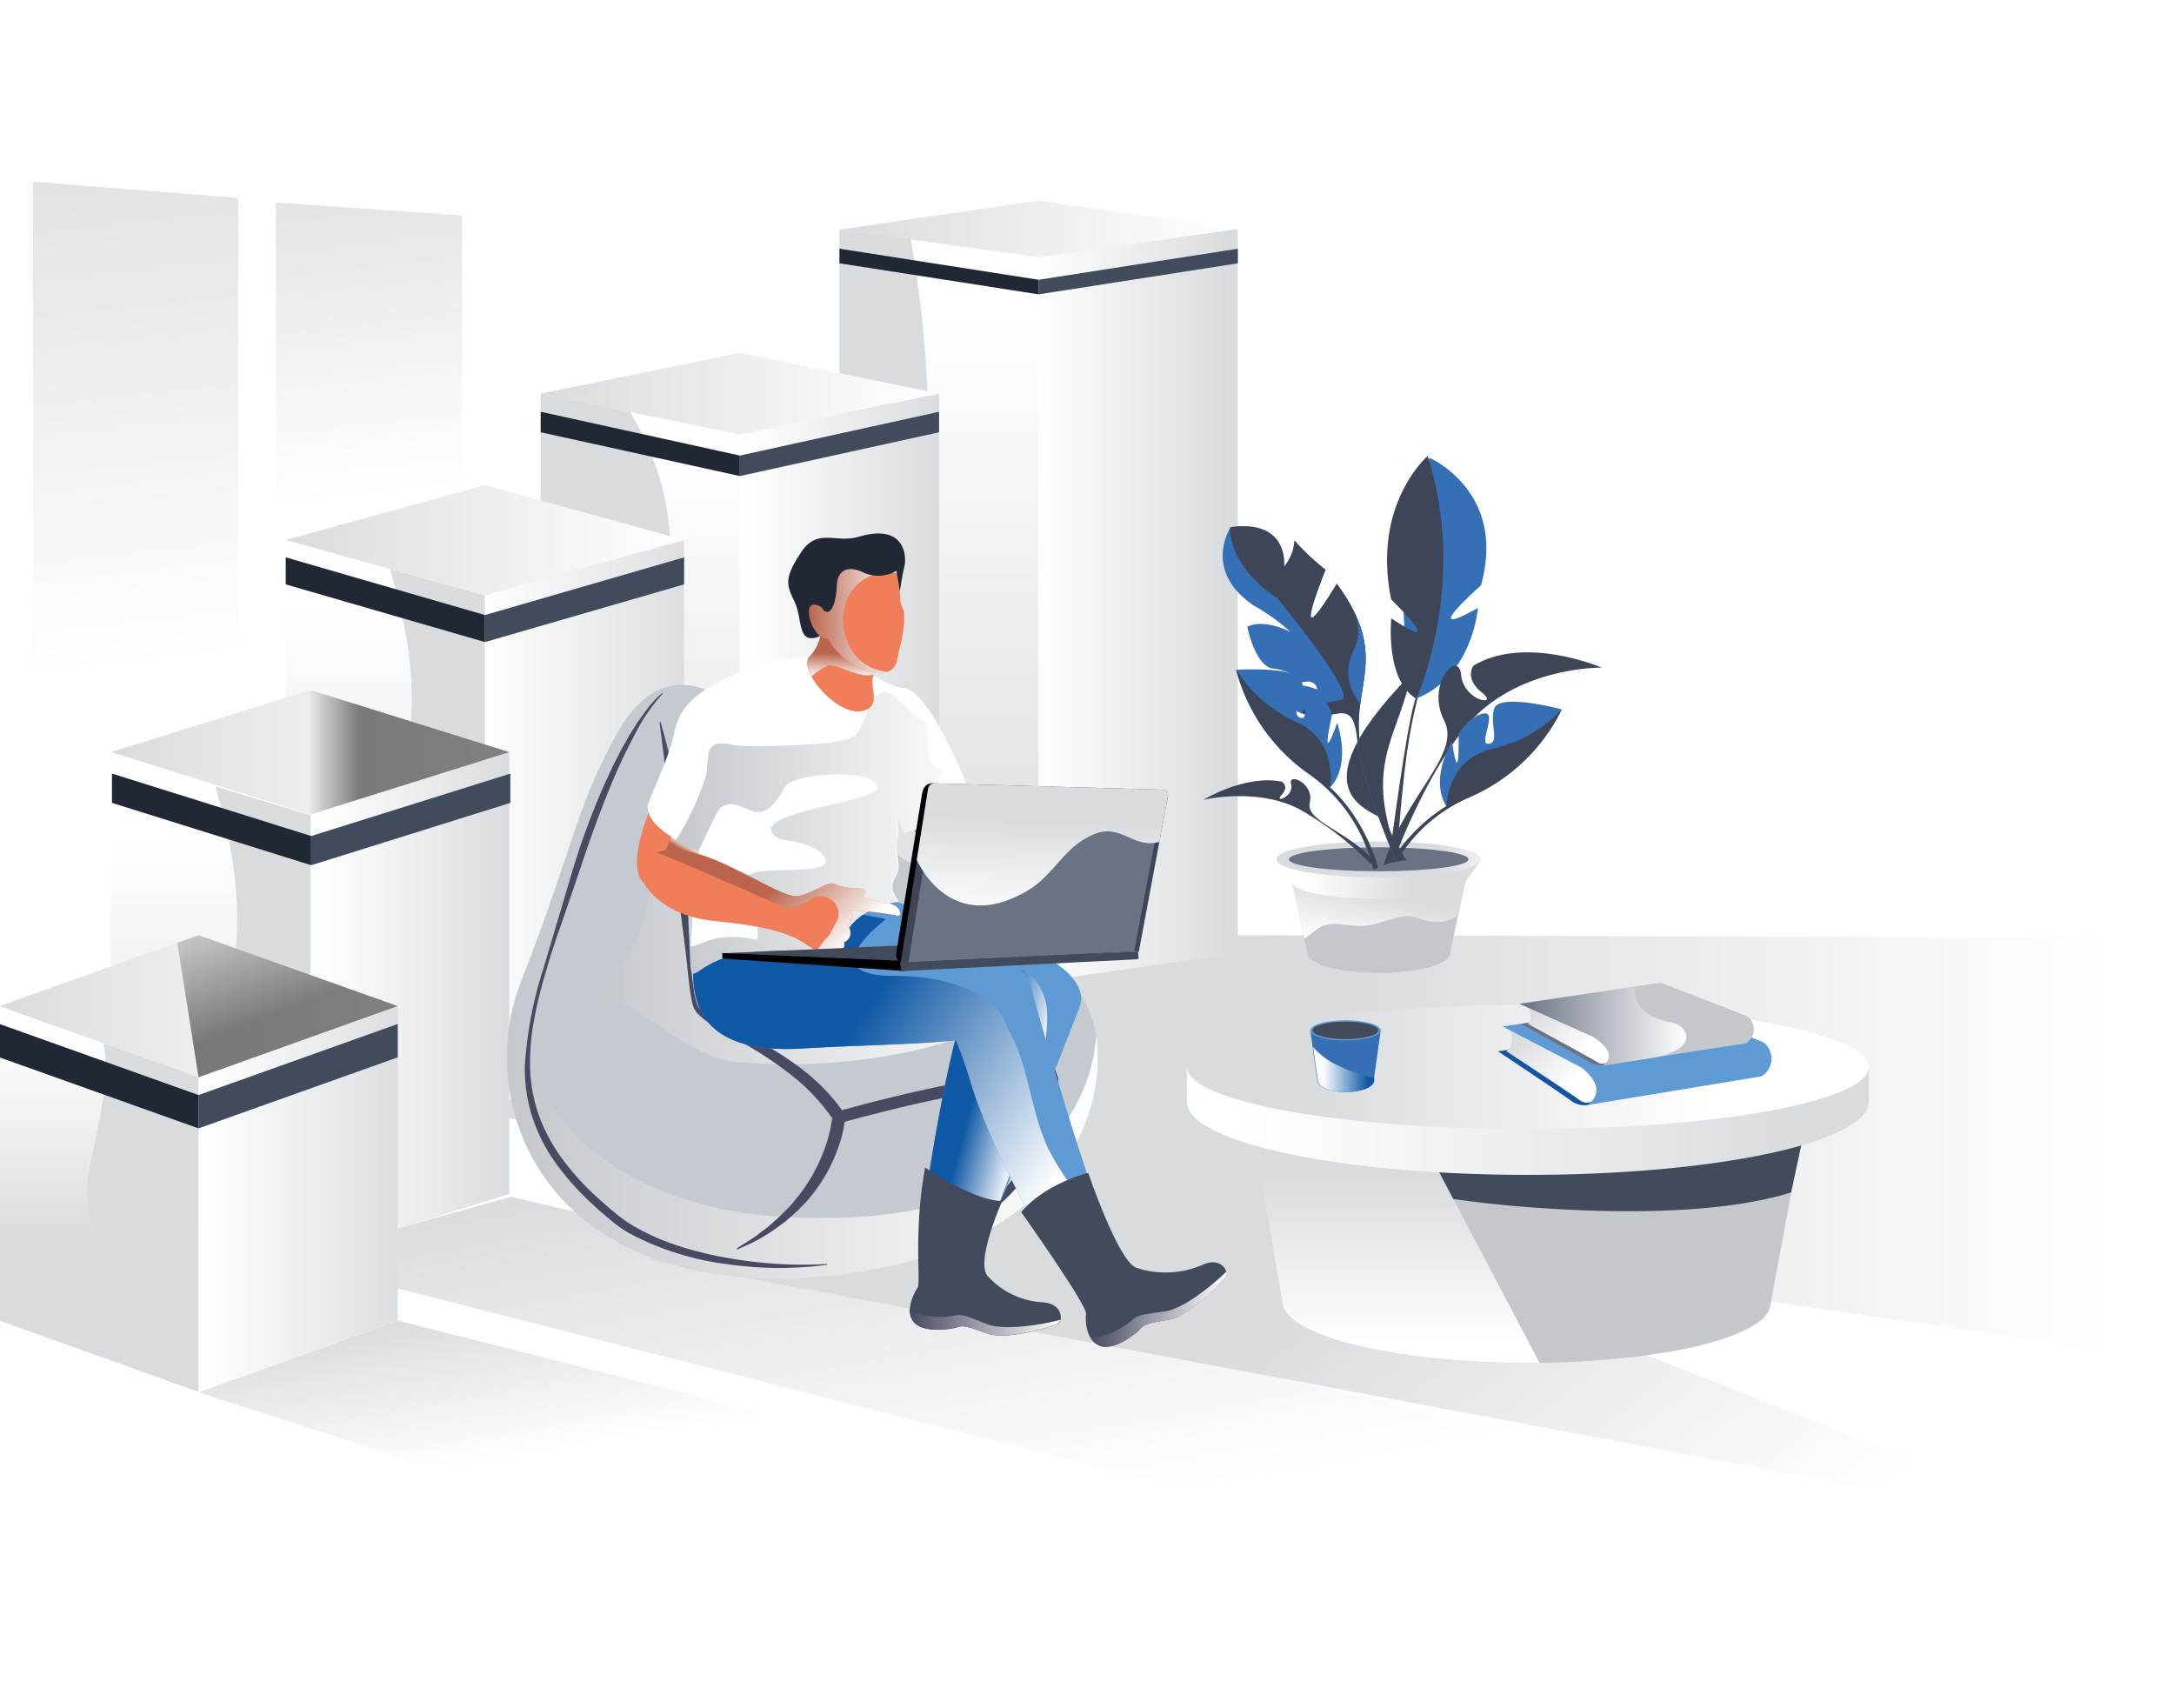 <svg xmlns="http://www.w3.org/2000/svg" xmlns:xlink="http://www.w3.org/1999/xlink" width="280" height="220" viewBox="0 0 280 220">
  <defs>
    <linearGradient id="ŃŚÁŻž_ŪŪŻť_ūŗšŤŚŪÚ_68" data-name="ŃŚÁŻžˇŪŪŻť „ūŗšŤŚŪÚ 68" x1="215.33" y1="188.01" x2="218.88" y2="167.06" gradientTransform="matrix(-1, 0, 0, 1, 279.92, 0)" gradientUnits="userSpaceOnUse">
      <stop offset="0" stop-color="#fff"/>
      <stop offset="0.95" stop-color="#d9dcdf"/>
    </linearGradient>
    <linearGradient id="ŃŚÁŻž_ŪŪŻť_ūŗšŤŚŪÚ_68-2" x1="153.68" y1="196.43" x2="162.9" y2="141.93" xlink:href="#ŃŚÁŻž_ŪŪŻť_ūŗšŤŚŪÚ_68"/>
    <linearGradient id="ŃŚÁŻž_ŪŪŻť_ūŗšŤŚŪÚ_68-3" x1="73.95" y1="219.23" x2="114.29" y2="164.94" xlink:href="#ŃŚÁŻž_ŪŪŻť_ūŗšŤŚŪÚ_68"/>
    <linearGradient id="ŃŚÁŻž_ŪŪŻť_ūŗšŤŚŪÚ_68-4" x1="8.03" y1="147.8" x2="113.55" y2="147.8" xlink:href="#ŃŚÁŻž_ŪŪŻť_ūŗšŤŚŪÚ_68"/>
    <linearGradient id="ŃŚÁŻž_ŪŪŻť_ūŗšŤŚŪÚ_20" data-name="ŃŚÁŻžˇŪŪŻť „ūŗšŤŚŪÚ 20" x1="260.8" y1="85.76" x2="269.43" y2="7.33" gradientTransform="matrix(-1, 0, 0, 1, 279.92, 0)" gradientUnits="userSpaceOnUse">
      <stop offset="0" stop-color="#fff"/>
      <stop offset="1" stop-color="#d9dcdf"/>
    </linearGradient>
    <linearGradient id="ŃŚÁŻž_ŪŪŻť_ūŗšŤŚŪÚ_20-2" x1="231.15" y1="63.86" x2="236.64" y2="13.92" xlink:href="#ŃŚÁŻž_ŪŪŻť_ūŗšŤŚŪÚ_20"/>
    <linearGradient id="ŃŚÁŻž_ŪŪŻť_ūŗšŤŚŪÚ_20-3" x1="158.97" y1="40.61" x2="158.97" y2="120.88" xlink:href="#ŃŚÁŻž_ŪŪŻť_ūŗšŤŚŪÚ_20"/>
    <linearGradient id="ŃŚÁŻž_ŪŪŻť_ūŗšŤŚŪÚ_20-4" x1="147.01" y1="77.94" x2="121.62" y2="77.94" xlink:href="#ŃŚÁŻž_ŪŪŻť_ūŗšŤŚŪÚ_20"/>
    <linearGradient id="ŃŚÁŻž_ŪŪŻť_ūŗšŤŚŪÚ_20-5" x1="120.49" y1="29.48" x2="171.8" y2="29.48" xlink:href="#ŃŚÁŻž_ŪŪŻť_ūŗšŤŚŪÚ_20"/>
    <linearGradient id="ŃŚÁŻž_ŪŪŻť_ūŗšŤŚŪÚ_20-6" x1="197.45" y1="59.25" x2="197.45" y2="125.73" xlink:href="#ŃŚÁŻž_ŪŪŻť_ūŗšŤŚŪÚ_20"/>
    <linearGradient id="ŃŚÁŻž_ŪŪŻť_ūŗšŤŚŪÚ_20-7" x1="184.48" y1="92.01" x2="158.73" y2="92.01" xlink:href="#ŃŚÁŻž_ŪŪŻť_ūŗšŤŚŪÚ_20"/>
    <linearGradient id="ŃŚÁŻž_ŪŪŻť_ūŗšŤŚŪÚ_20-8" x1="158.97" y1="50.7" x2="210.28" y2="50.7" xlink:href="#ŃŚÁŻž_ŪŪŻť_ūŗšŤŚŪÚ_20"/>
    <linearGradient id="ŃŚÁŻž_ŪŪŻť_ūŗšŤŚŪÚ_20-9" x1="230.29" y1="78.68" x2="230.29" y2="130.53" xlink:href="#ŃŚÁŻž_ŪŪŻť_ūŗšŤŚŪÚ_20"/>
    <linearGradient id="ŃŚÁŻž_ŪŪŻť_ūŗšŤŚŪÚ_20-10" x1="218.43" y1="105.9" x2="189.51" y2="105.9" xlink:href="#ŃŚÁŻž_ŪŪŻť_ūŗšŤŚŪÚ_20"/>
    <linearGradient id="ŃŚÁŻž_ŪŪŻť_ūŗšŤŚŪÚ_20-11" x1="191.8" y1="69.56" x2="243.11" y2="69.56" xlink:href="#ŃŚÁŻž_ŪŪŻť_ūŗšŤŚŪÚ_20"/>
    <linearGradient id="ŃŚÁŻž_ŪŪŻť_ūŗšŤŚŪÚ_20-12" x1="252.79" y1="107.96" x2="252.79" y2="153.32" xlink:href="#ŃŚÁŻž_ŪŪŻť_ūŗšŤŚŪÚ_20"/>
    <linearGradient id="ŃŚÁŻž_ŪŪŻť_ūŗšŤŚŪÚ_20-13" x1="239.13" y1="129.33" x2="214.08" y2="129.33" xlink:href="#ŃŚÁŻž_ŪŪŻť_ūŗšŤŚŪÚ_20"/>
    <linearGradient id="ŃŚÁŻž_ŪŪŻť_ūŗšŤŚŪÚ_20-14" x1="214.31" y1="96.88" x2="265.62" y2="96.88" xlink:href="#ŃŚÁŻž_ŪŪŻť_ūŗšŤŚŪÚ_20"/>
    <linearGradient id="ŃŚÁŻž_ŪŪŻť_ūŗšŤŚŪÚ_17" data-name="ŃŚÁŻžˇŪŪŻť „ūŗšŤŚŪÚ 17" x1="240.82" y1="96.88" x2="233.61" y2="96.88" gradientTransform="matrix(-1, 0, 0, 1, 279.92, 0)" gradientUnits="userSpaceOnUse">
      <stop offset="0" stop-color="#fff"/>
      <stop offset="1" stop-color="#010101"/>
    </linearGradient>
    <linearGradient id="ŃŚÁŻž_ŪŪŻť_ūŗšŤŚŪÚ_20-15" x1="267.17" y1="133.52" x2="267.17" y2="159.49" xlink:href="#ŃŚÁŻž_ŪŪŻť_ūŗšŤŚŪÚ_20"/>
    <linearGradient id="ŃŚÁŻž_ŪŪŻť_ūŗšŤŚŪÚ_20-16" x1="253.99" y1="154.4" x2="226.42" y2="154.4" xlink:href="#ŃŚÁŻž_ŪŪŻť_ūŗšŤŚŪÚ_20"/>
    <linearGradient id="ŃŚÁŻž_ŪŪŻť_ūŗšŤŚŪÚ_20-17" x1="228.69" y1="129.59" x2="280" y2="129.59" xlink:href="#ŃŚÁŻž_ŪŪŻť_ūŗšŤŚŪÚ_20"/>
    <linearGradient id="ŃŚÁŻž_ŪŪŻť_ūŗšŤŚŪÚ_17-2" x1="251.15" y1="110.19" x2="243.1" y2="130.21" xlink:href="#ŃŚÁŻž_ŪŪŻť_ūŗšŤŚŪÚ_17"/>
    <linearGradient id="ŃŚÁŻž_ŪŪŻť_ūŗšŤŚŪÚ_20-18" x1="104.54" y1="122.32" x2="102.94" y2="115.12" xlink:href="#ŃŚÁŻž_ŪŪŻť_ūŗšŤŚŪÚ_20"/>
    <linearGradient id="ŃŚÁŻž_ŪŪŻť_ūŗšŤŚŪÚ_20-19" x1="111.95" y1="112.21" x2="98.34" y2="112.21" xlink:href="#ŃŚÁŻž_ŪŪŻť_ūŗšŤŚŪÚ_20"/>
    <linearGradient id="ŃŚÁŻž_ŪŪŻť_ūŗšŤŚŪÚ_20-20" x1="111.95" y1="113.69" x2="98.35" y2="113.69" xlink:href="#ŃŚÁŻž_ŪŪŻť_ūŗšŤŚŪÚ_20"/>
    <linearGradient id="ŃŚÁŻž_ŪŪŻť_ūŗšŤŚŪÚ_20-21" x1="83.99" y1="110.67" x2="94.67" y2="110.67" xlink:href="#ŃŚÁŻž_ŪŪŻť_ūŗšŤŚŪÚ_20"/>
    <linearGradient id="ŃŚÁŻž_ŪŪŻť_ūŗšŤŚŪÚ_7" data-name="ŃŚÁŻžˇŪŪŻť „ūŗšŤŚŪÚ 7" x1="138.51" y1="146.6" x2="214.6" y2="146.6" gradientTransform="matrix(-1, 0, 0, 1, 279.92, 0)" gradientUnits="userSpaceOnUse">
      <stop offset="0" stop-color="#fff"/>
      <stop offset="1" stop-color="#c4c8cd"/>
    </linearGradient>
    <linearGradient id="ŃŚÁŻž_ŪŪŻť_ūŗšŤŚŪÚ_7-2" x1="146.25" y1="118.74" x2="204.1" y2="118.74" xlink:href="#ŃŚÁŻž_ŪŪŻť_ūŗšŤŚŪÚ_7"/>
    <linearGradient id="ŃŚÁŻž_ŪŪŻť_ūŗšŤŚŪÚ_54" data-name="ŃŚÁŻžˇŪŪŻť „ūŗšŤŚŪÚ 54" x1="147.34" y1="143.43" x2="154.7" y2="141.45" gradientTransform="matrix(-1, 0, 0, 1, 279.92, 0)" gradientUnits="userSpaceOnUse">
      <stop offset="0" stop-color="#fff"/>
      <stop offset="1" stop-color="#0e58a5"/>
    </linearGradient>
    <linearGradient id="ŃŚÁŻž_ŪŪŻť_ūŗšŤŚŪÚ_67" data-name="ŃŚÁŻžˇŪŪŻť „ūŗšŤŚŪÚ 67" x1="143.37" y1="170.29" x2="162.77" y2="170.29" gradientTransform="matrix(-1, 0, 0, 1, 279.92, 0)" gradientUnits="userSpaceOnUse">
      <stop offset="0" stop-color="#fff"/>
      <stop offset="1" stop-color="#474a60"/>
    </linearGradient>
    <linearGradient id="ŃŚÁŻž_ŪŪŻť_ūŗšŤŚŪÚ_54-2" x1="141.7" y1="148.96" x2="169.22" y2="131.16" xlink:href="#ŃŚÁŻž_ŪŪŻť_ūŗšŤŚŪÚ_54"/>
    <linearGradient id="ŃŚÁŻž_ŪŪŻť_ūŗšŤŚŪÚ_54-3" x1="141.31" y1="148.48" x2="168.86" y2="130.65" xlink:href="#ŃŚÁŻž_ŪŪŻť_ūŗšŤŚŪÚ_54"/>
    <linearGradient id="ŃŚÁŻž_ŪŪŻť_ūŗšŤŚŪÚ_67-2" x1="121.93" y1="168.61" x2="139.53" y2="168.61" xlink:href="#ŃŚÁŻž_ŪŪŻť_ūŗšŤŚŪÚ_67"/>
    <linearGradient id="ŃŚÁŻž_ŪŪŻť_ūŗšŤŚŪÚ_10" data-name="ŃŚÁŻžˇŪŪŻť „ūŗšŤŚŪÚ 10" x1="193.26" y1="107.57" x2="193.78" y2="108.49" gradientTransform="matrix(-1, 0, 0, 1, 279.92, 0)" gradientUnits="userSpaceOnUse">
      <stop offset="0" stop-color="#fff"/>
      <stop offset="1" stop-color="#ba654c"/>
    </linearGradient>
    <linearGradient id="ŃŚÁŻž_ŪŪŻť_ūŗšŤŚŪÚ_10-2" x1="139.04" y1="123.58" x2="152.87" y2="110.73" xlink:href="#ŃŚÁŻž_ŪŪŻť_ūŗšŤŚŪÚ_10"/>
    <linearGradient id="ŃŚÁŻž_ŪŪŻť_ūŗšŤŚŪÚ_7-3" x1="164.59" y1="104.5" x2="165.05" y2="104.5" xlink:href="#ŃŚÁŻž_ŪŪŻť_ūŗšŤŚŪÚ_7"/>
    <linearGradient id="ŃŚÁŻž_ŪŪŻť_ūŗšŤŚŪÚ_7-4" x1="154.19" y1="107.24" x2="192.88" y2="107.24" xlink:href="#ŃŚÁŻž_ŪŪŻť_ūŗšŤŚŪÚ_7"/>
    <linearGradient id="ŃŚÁŻž_ŪŪŻť_ūŗšŤŚŪÚ_10-3" x1="171" y1="87.31" x2="170.93" y2="84.15" xlink:href="#ŃŚÁŻž_ŪŪŻť_ūŗšŤŚŪÚ_10"/>
    <linearGradient id="ŃŚÁŻž_ŪŪŻť_ūŗšŤŚŪÚ_10-4" x1="164.34" y1="79.92" x2="175.91" y2="79.92" xlink:href="#ŃŚÁŻž_ŪŪŻť_ūŗšŤŚŪÚ_10"/>
    <linearGradient id="ŃŚÁŻž_ŪŪŻť_ūŗšŤŚŪÚ_10-5" x1="171.05" y1="122.22" x2="179.61" y2="113.65" xlink:href="#ŃŚÁŻž_ŪŪŻť_ūŗšŤŚŪÚ_10"/>
    <linearGradient id="ŃŚÁŻž_ŪŪŻť_ūŗšŤŚŪÚ_13" data-name="ŃŚÁŻžˇŪŪŻť „ūŗšŤŚŪÚ 13" x1="140.76" y1="67.67" x2="142.52" y2="81.51" gradientTransform="matrix(-1, 0, 0, 1, 279.92, 0)" gradientUnits="userSpaceOnUse">
      <stop offset="0" stop-color="#fff"/>
      <stop offset="1" stop-color="#6a7283"/>
    </linearGradient>
    <linearGradient id="ŃŚÁŻž_ŪŪŻť_ūŗšŤŚŪÚ_20-22" x1="146.22" y1="118.96" x2="145.62" y2="105.7" xlink:href="#ŃŚÁŻž_ŪŪŻť_ūŗšŤŚŪÚ_20"/>
    <linearGradient id="ŃŚÁŻž_ŪŪŻť_ūŗšŤŚŪÚ_20-23" x1="100.24" y1="173.05" x2="100.24" y2="151.53" xlink:href="#ŃŚÁŻž_ŪŪŻť_ūŗšŤŚŪÚ_20"/>
    <linearGradient id="ŃŚÁŻž_ŪŪŻť_ūŗšŤŚŪÚ_20-24" x1="120.38" y1="144.36" x2="48.43" y2="144.36" xlink:href="#ŃŚÁŻž_ŪŪŻť_ūŗšŤŚŪÚ_20"/>
    <linearGradient id="ŃŚÁŻž_ŪŪŻť_ūŗšŤŚŪÚ_20-25" x1="59.2" y1="137.4" x2="110.73" y2="137.4" xlink:href="#ŃŚÁŻž_ŪŪŻť_ūŗšŤŚŪÚ_20"/>
    <linearGradient id="ŃŚÁŻž_ŪŪŻť_ūŗšŤŚŪÚ_20-26" x1="77.26" y1="139.51" x2="84.23" y2="133.42" xlink:href="#ŃŚÁŻž_ŪŪŻť_ūŗšŤŚŪÚ_20"/>
    <linearGradient id="ŃŚÁŻž_ŪŪŻť_ūŗšŤŚŪÚ_20-27" x1="75.62" y1="135.32" x2="81.85" y2="129.87" xlink:href="#ŃŚÁŻž_ŪŪŻť_ūŗšŤŚŪÚ_20"/>
    <linearGradient id="ŃŚÁŻž_ŪŪŻť_ūŗšŤŚŪÚ_13-2" x1="62.74" y1="132.13" x2="84.22" y2="132.13" xlink:href="#ŃŚÁŻž_ŪŪŻť_ūŗšŤŚŪÚ_13"/>
    <linearGradient id="ŃŚÁŻž_ŪŪŻť_ūŗšŤŚŪÚ_54-4" x1="109.5" y1="137.75" x2="103.76" y2="137.75" xlink:href="#ŃŚÁŻž_ŪŪŻť_ūŗšŤŚŪÚ_54"/>
  </defs>
  <title>Bez nazwy-4</title>
  <g style="isolation: isolate">
    <g id="Warstwa_1" data-name="Warstwa 1">
      <rect width="280" height="220" style="fill: #fff"/>
      <g>
        <polygon points="101.22 182.68 61.99 191.1 25.57 179.31 51.23 170.08 101.22 182.68" style="mix-blend-mode: multiply;fill: url(#ŃŚÁŻž_ŪŪŻť_ūŗšŤŚŪÚ_68)"/>
        <polygon points="208.45 187.62 169.22 196.04 36.75 162.25 65.81 154.12 208.45 187.62" style="mix-blend-mode: multiply;fill: url(#ŃŚÁŻž_ŪŪŻť_ūŗšŤŚŪÚ_68-2)"/>
        <polyline points="269.42 197.09 83.72 162.25 140.18 146.25" style="mix-blend-mode: multiply;fill: url(#ŃŚÁŻž_ŪŪŻť_ūŗšŤŚŪÚ_68-3)"/>
        <polygon points="272.8 120.72 280 175.16 59.13 143.09 159.45 120.44 272.8 120.72" style="mix-blend-mode: multiply;fill: url(#ŃŚÁŻž_ŪŪŻť_ūŗšŤŚŪÚ_68-4)"/>
        <g>
          <polygon points="30.7 107 4.25 116.11 4.25 23.39 30.7 25.5 30.7 107" style="fill: url(#ŃŚÁŻž_ŪŪŻť_ūŗšŤŚŪÚ_20)"/>
          <polygon points="59.51 76.84 35.54 77.34 35.54 26.09 59.51 27.75 59.51 76.84" style="fill: url(#ŃŚÁŻž_ŪŪŻť_ūŗšŤŚŪÚ_20-2)"/>
        </g>
        <g>
          <g>
            <polygon points="133.77 126.42 108.12 122.77 108.12 29.47 133.77 33.12 133.77 126.42" style="fill: url(#ŃŚÁŻž_ŪŪŻť_ūŗšŤŚŪÚ_20-3)"/>
            <polygon points="159.43 122.77 133.77 126.42 133.77 33.12 159.43 29.47 159.43 122.77" style="fill: url(#ŃŚÁŻž_ŪŪŻť_ūŗšŤŚŪÚ_20-4)"/>
            <polygon points="159.43 29.47 133.77 33.12 108.12 29.57 133.77 25.83 159.43 29.47" style="fill: url(#ŃŚÁŻž_ŪŪŻť_ūŗšŤŚŪÚ_20-5)"/>
            <path d="M117,84c-4.12,12.83,3.78,30.71,3.93,40.62l-12.83-1.84V29.57l9.2,1.21C122,57.17,118.29,80,117,84Z" style="fill: #d9dcdf"/>
            <polygon points="133.77 37.91 108.12 33.91 108.12 32.03 133.77 36.03 133.77 37.91" style="fill: #212735"/>
            <polygon points="159.43 33.91 133.77 37.91 133.77 36.03 159.43 32.03 159.43 33.91" style="fill: #424b5c"/>
          </g>
          <g>
            <polygon points="95.29 133.33 69.64 128.07 69.64 50.69 95.29 55.95 95.29 133.33" style="fill: url(#ŃŚÁŻž_ŪŪŻť_ūŗšŤŚŪÚ_20-6)"/>
            <polygon points="120.95 128.07 95.29 133.33 95.29 55.95 120.95 50.69 120.95 128.07" style="fill: url(#ŃŚÁŻž_ŪŪŻť_ūŗšŤŚŪÚ_20-7)"/>
            <polygon points="120.95 50.69 95.29 55.95 69.64 50.69 95.29 45.45 120.95 50.69" style="fill: url(#ŃŚÁŻž_ŪŪŻť_ūŗšŤŚŪÚ_20-8)"/>
            <path d="M82.47,87.15c-4.12,12.83-.15,33.64,0,43.55l-12.83-2.6V50.69l11.5,2.36C91.18,69.73,83.74,83.2,82.47,87.15Z" style="fill: #d9dcdf"/>
            <polygon points="95.29 61.31 69.64 55.67 69.64 53.03 95.29 58.67 95.29 61.31" style="fill: #212735"/>
            <polygon points="120.95 55.67 95.29 61.31 95.29 58.67 120.95 53.03 120.95 55.67" style="fill: #424b5c"/>
          </g>
          <g>
            <polygon points="62.46 142.25 36.8 135.13 36.8 69.55 62.46 76.67 62.46 142.25" style="fill: url(#ŃŚÁŻž_ŪŪŻť_ūŗšŤŚŪÚ_20-9)"/>
            <path d="M50.23,73.28l12.23,3.38v65.59L47.25,138c-10-22.28,2.93-33,4.2-37C55.57,88.21,50.38,74.41,50.23,73.28Z" style="fill: #d9dcdf"/>
            <polygon points="88.11 135.13 62.46 142.25 62.46 76.67 88.11 69.55 88.11 135.13" style="fill: url(#ŃŚÁŻž_ŪŪŻť_ūŗšŤŚŪÚ_20-10)"/>
            <polygon points="88.11 69.55 62.46 76.67 36.8 69.55 62.46 62.46 88.11 69.55" style="fill: url(#ŃŚÁŻž_ŪŪŻť_ūŗšŤŚŪÚ_20-11)"/>
            <polygon points="62.46 82.69 36.8 75.26 36.8 71.78 62.46 79.21 62.46 82.69" style="fill: #212735"/>
            <polygon points="88.11 75.26 62.46 82.69 62.46 79.21 88.11 71.78 88.11 75.26" style="fill: #424b5c"/>
          </g>
          <g>
            <polygon points="39.95 161.79 14.3 153.76 14.3 96.86 39.95 104.9 39.95 161.79" style="fill: url(#ŃŚÁŻž_ŪŪŻť_ūŗšŤŚŪÚ_20-12)"/>
            <polygon points="65.6 153.76 39.95 161.79 39.95 104.9 65.6 96.86 65.6 153.76" style="fill: url(#ŃŚÁŻž_ŪŪŻť_ūŗšŤŚŪÚ_20-13)"/>
            <polygon points="65.6 96.86 39.95 104.9 14.3 96.86 39.95 88.86 65.6 96.86" style="fill: url(#ŃŚÁŻž_ŪŪŻť_ūŗšŤŚŪÚ_20-14)"/>
            <polygon points="39.95 104.9 39.95 88.86 65.6 96.86 39.95 104.9" style="opacity: 0.5;mix-blend-mode: screen;fill: url(#ŃŚÁŻž_ŪŪŻť_ūŗšŤŚŪÚ_17)"/>
            <path d="M27.76,101.28,40,105V161.8l-11.57-3.63c-10-13.35-.71-24.89.56-28.84C33.06,116.5,27.9,102.41,27.76,101.28Z" style="fill: #d9dcdf"/>
            <polygon points="40.08 111.43 14.42 103.4 14.42 99.63 40.08 107.67 40.08 111.43" style="fill: #212735"/>
            <polygon points="65.73 103.4 40.08 111.43 40.08 107.67 65.73 99.63 65.73 103.4" style="fill: #424b5c"/>
          </g>
          <g>
            <polygon points="25.57 179.24 -0.08 170.08 -0.08 129.57 25.57 138.73 25.57 179.24" style="fill: url(#ŃŚÁŻž_ŪŪŻť_ūŗšŤŚŪÚ_20-15)"/>
            <path d="M11.25,152.06c.11-.74.25-1.47.4-2.2.84-4,1.81-8,1.91-12.11a24.17,24.17,0,0,0-.18-3.38l12.19,4.36v40.51L16,175.81c-.75-6.06-2.93-12-4.23-17.9-.09-.38-.17-.76-.24-1.15,0-.08,0-.19,0-.33-.1-.85-.2-1.7-.23-2.55C11.22,153.73,11.32,151.92,11.25,152.06Z" style="fill: #d9dcdf"/>
            <polygon points="51.23 170.08 25.57 179.24 25.57 138.73 51.23 129.57 51.23 170.08" style="fill: url(#ŃŚÁŻž_ŪŪŻť_ūŗšŤŚŪÚ_20-16)"/>
            <polygon points="51.23 129.57 25.57 138.73 -0.08 129.57 25.57 120.44 51.23 129.57" style="fill: url(#ŃŚÁŻž_ŪŪŻť_ūŗšŤŚŪÚ_20-17)"/>
            <polygon points="51.23 129.57 25.57 138.73 22.84 121.42 25.57 120.44 51.23 129.57" style="opacity: 0.5;mix-blend-mode: screen;fill: url(#ŃŚÁŻž_ŪŪŻť_ūŗšŤŚŪÚ_17-2)"/>
            <polygon points="25.57 145.32 -0.08 136.17 -0.08 131.87 25.57 141.03 25.57 145.32" style="fill: #212735"/>
            <polygon points="51.23 136.17 25.57 145.32 25.57 141.03 51.23 131.87 51.23 136.17" style="fill: #424b5c"/>
          </g>
        </g>
        <g>
          <path d="M177.57,120.36c5.07,0,9.17,1.11,9.17,2.47s-4.1,2.46-9.17,2.46-9.16-1.1-9.16-2.46S172.51,120.36,177.57,120.36Z" style="fill: #c4c8cd"/>
          <path d="M186.73,122.88h0c0,.33-4.1.6-9.16.6s-9.15-.27-9.15-.6h0l-2.26-10.57H189Z" style="fill: #c4c8cd"/>
          <path d="M187.8,117.86c-.1.07-1.86,1.7-5.24.36-2.05-.82-4.41.8-6.72,1s-4.26-.78-5.94.27c-.28.18-1.17.83-1.9,1.4l-1.84-8.62H189Z" style="mix-blend-mode: multiply;fill: url(#ŃŚÁŻž_ŪŪŻť_ūŗšŤŚŪÚ_20-18)"/>
          <path d="M188.61,113.76c0-.69-4.94-1.25-11-1.25s-11,.56-11,1.25l-2.14-3.09h26.35Z" style="fill: url(#ŃŚÁŻž_ŪŪŻť_ūŗšŤŚŪÚ_20-19)"/>
          <ellipse cx="177.57" cy="113.69" rx="11.08" ry="2.06" style="fill: url(#ŃŚÁŻž_ŪŪŻť_ūŗšŤŚŪÚ_20-20)"/>
          <path d="M177.57,108.36c7.28,0,13.18,1,13.18,2.31s-5.9,2.31-13.18,2.31-13.17-1-13.17-2.31S170.3,108.36,177.57,108.36Z" style="fill: url(#ŃŚÁŻž_ŪŪŻť_ūŗšŤŚŪÚ_20-21)"/>
          <path d="M177.57,109.12c6.39,0,11.56.69,11.56,1.55s-5.17,1.54-11.56,1.54S166,111.52,166,110.67,171.19,109.12,177.57,109.12Z" style="fill: #6a7283"/>
          <g>
            <path d="M182.58,89.88c-1.13,4.69-1.75,8.09-2.73,21.06l-.91-.45s2.41-18.69,3.47-20.74S182.6,89.81,182.58,89.88Z" style="fill: #3d4557"/>
            <path d="M190.74,75.39s-8.43,7.43-.39,2.9c0,0-.65,8.76-7.93,11.67a50.33,50.33,0,0,1,1.7-31S194.12,63.3,190.74,75.39Z" style="fill: #356fb6"/>
            <path d="M179.17,77.19c-2.5-12.3,4.71-18.47,4.71-18.47C189.15,75.21,182.42,90,182.42,90c-4.07-2.45-3.23-10.36-3.23-10.36C186.88,84.7,179.17,77.19,179.17,77.19Z" style="fill: #3d4557"/>
          </g>
          <path d="M186,92.79c-2.4-4.73,1.9-9.24,2.19-5.86s5,4.14,2.67,2.26-1.08-3.46-1.08-3.46c6.6-4,16.52.25,16.52.25s-11.47-.18-17.83,8c-4.31,5.52-7.47,12.89-9.06,17.08a8.75,8.75,0,0,0-1.23.38C181.1,102.22,188.22,97.17,186,92.79Z" style="fill: #3d4557"/>
          <path d="M179,106.92c.32,1.14,1,2.47,1.54,3.92l-.54.08c-.63-1.72-1.5-4.15-1.7-5.08-.33-1.49-12.68-2.53,3.4-19C180.48,93.88,176.35,97.48,179,106.92Z" style="fill: #3d4557"/>
          <g>
            <path d="M186.3,103.82S184,101,187,95.43c0,0,.95,6.83.86-.91,0,0,1.41-2.34,3.25-2.63s-.82,4.11.64,3.9.08-2.48.7-4.53,8.67.09,8.67.09a23.73,23.73,0,0,1-11.88,11.32,20,20,0,0,0-9.4,8.27c-.25,0-.49.11-.73.18A21.37,21.37,0,0,1,186.3,103.82Z" style="fill: #356fb6"/>
            <path d="M186.3,103.82s.09-6.06,5.87-7.37a17.74,17.74,0,0,0,9-5.1,23.73,23.73,0,0,1-11.88,11.32,20,20,0,0,0-9.4,8.27l-.78.19A22.11,22.11,0,0,1,186.3,103.82Z" style="fill: #3d4557"/>
          </g>
          <g>
            <path d="M165.37,73a5.74,5.74,0,0,0,1.35-3.39,29.35,29.35,0,0,0,4,3.76c-5,12.73,1.45,1.81,1.45,1.81,6.93,9.42,1.85,13,3,20.69.94,6.36,4.63,12.82,5.91,14.92-.43,0-.85.1-1.27.18-1.27-3-4.53-11-5-15.58-.52-5.73-2.67-2.62-6.19-3.28a3.82,3.82,0,0,1-3.44-3.69c1.95-.71,4.46.38,4.46.38s0-1.15-1.53-1a1.53,1.53,0,0,1-1.78-1,7,7,0,0,0-2.47-.71c-2.25-.45-3.22-5.38-3.22-5.38,2.31-1.1,5.59.69,5.59.69A25.78,25.78,0,0,0,161.5,78c-6.71-4.52-3-10.09-3-10.09C166.15,66.86,165.37,73,165.37,73Z" style="fill: #356fb6"/>
            <path d="M165.37,73a5.74,5.74,0,0,0,1.35-3.39,29.35,29.35,0,0,0,4,3.76c-5,12.73,1.45,1.81,1.45,1.81a23.15,23.15,0,0,1,2.51,4.18h0c2,4.52,1,7.6.52,11.23a18.23,18.23,0,0,0,0,5.29c.94,6.35,4.63,12.81,5.91,14.91-.43,0-.85.1-1.27.18-1.27-3-4.54-11-5-15.58-.52-5.73-2.67-2.62-6.19-3.28s4.16-2,4.16-2c1.94-.71-8.24-13-8.24-13-6.71-4.52-6.12-9.22-6.12-9.22C166.14,66.86,165.37,73,165.37,73Z" style="fill: #3d4557"/>
            <path d="M174.68,79.35c2,4.52,1,7.6.52,11.23a6.07,6.07,0,0,1-1.53-4.5C173.9,83.35,175.51,83.35,174.68,79.35Z" style="fill: #356fb6"/>
          </g>
          <g>
            <path d="M167.72,87.88c.2,2.13-1.6,4.07-.21,4.57s-.36-4.34,1.39-3.69S171.57,92,171.57,92c-1.63,7.57.66,1.07.66,1.07,1.83,6.06-.95,8.36-.95,8.36,3.53,3,5.39,7.8,6.18,10.33-.2.1-.4.2-.59.31a20.6,20.6,0,0,0-8.27-12.36,23.72,23.72,0,0,1-9.4-13.45S167.52,85.74,167.72,87.88Z" style="fill: #356fb6"/>
            <path d="M167,93c5.41,2.43,4.29,8.39,4.29,8.39a23.12,23.12,0,0,1,6.2,10.32c-.21.1-.41.21-.61.32a20.6,20.6,0,0,0-8.27-12.36,23.72,23.72,0,0,1-9.4-13.45A17.76,17.76,0,0,0,167,93Z" style="fill: #3d4557"/>
          </g>
          <path d="M165.06,100.66s1.05.55,0,1.71,1.67.18,1.23-1.38,3-.1,2.4,2.36,5,3.67,8.39,7.67l-.55.22a41.3,41.3,0,0,0-9.14-7C162,101.36,155,103,155,103S160.31,99.74,165.06,100.66Z" style="fill: #3d4557"/>
        </g>
        <g>
          <path d="M79.49,94.42C85,84.51,92.33,88.8,94.33,91.33c18.22,23,43,26,46.64,41,2,8.13-1.86,29.19-35.35,32-34.79,3-45-21.49-38.44-38.13S74,104.33,79.49,94.42Z" style="fill: #c4cacf"/>
          <g style="mix-blend-mode: multiply">
            <path d="M98.35,156.52c36,3.11,42.54-15.56,42.81-23.22,1.49,8.7-3.26,28.35-35.54,31.09-33.2,2.81-44-19.32-39.22-35.81C68.5,153.4,94.59,156.19,98.35,156.52Z" style="fill: url(#ŃŚÁŻž_ŪŪŻť_ūŗšŤŚŪÚ_7)"/>
          </g>
          <g style="mix-blend-mode: multiply">
            <path d="M83.94,111.63c.28-14.8,8.07-13.54,19.88-4.22s15.54,14.08,22.79,13.91,7.76,5,6.56,6.38c-6.56,7.75-25.95,10.43-38.79,9-6.64-.76-13.66-9.4-18.56-8.38C75.82,128.28,83.72,123.61,83.94,111.63Z" style="fill: url(#ŃŚÁŻž_ŪŪŻť_ūŗšŤŚŪÚ_7-2)"/>
          </g>
          <path d="M73.69,112.28a94.67,94.67,0,0,1,4.56-12.16l.69-1.47.74-1.45c.24-.49.52-1,.78-1.43s.53-1,.81-1.41.56-.93.88-1.38.62-.89.94-1.32a13.58,13.58,0,0,1,2.2-2.41l.06.08a23.75,23.75,0,0,0-3.61,5.3c-1,1.88-1.94,3.83-2.77,5.81-1.69,4-3.11,8-4.46,12.1l-2.1,6.13c-.71,2-1.42,4.08-2,6.14a56.73,56.73,0,0,0-1.57,6.26,29.91,29.91,0,0,0-.57,6.39,20.2,20.2,0,0,0,1.15,6.23,22.38,22.38,0,0,0,3,5.56A32.94,32.94,0,0,0,76.69,154c.79.71,1.58,1.43,2.41,2.1a16.84,16.84,0,0,0,2.56,1.83,29.86,29.86,0,0,0,5.81,2.55A45.13,45.13,0,0,0,93.68,162a55.12,55.12,0,0,0,12.84.79v.1a47,47,0,0,1-13-.1,36.26,36.26,0,0,1-12.44-3.95,16.54,16.54,0,0,1-2.7-1.94c-.85-.69-1.66-1.42-2.45-2.17a33.89,33.89,0,0,1-4.34-4.92,21.8,21.8,0,0,1-3-5.86,20.39,20.39,0,0,1-1-6.48A50.62,50.62,0,0,1,70,124.71C71.22,120.55,72.46,116.42,73.69,112.28Z" style="fill: #474a60"/>
          <g>
            <path d="M107.36,144.34c0-.08-.11-.15-.17-.23s0-.18,0-.27Z" style="fill: #474a60"/>
            <path d="M87.94,107.81c.65,5,.62,10.11.94,15.14.09,1.26.2,2.52.37,3.76l.14.94c0,.3.12.61.18.91a7.2,7.2,0,0,0,.26.86,2,2,0,0,0,.48.69A14.23,14.23,0,0,0,93.43,132c1.13.57,2.28,1.1,3.41,1.68a39.87,39.87,0,0,1,6.52,4.07,24.61,24.61,0,0,1,5.37,5.64v0a.71.71,0,0,1,.12.48,15,15,0,0,1-.56,2.92,21,21,0,0,1-4.11,7.59c-.3.38-.65.71-1,1.06l-.5.52-.53.48-1.08.94-1.16.84a22.92,22.92,0,0,1-2.4,1.5c-.83.44-1.7.82-2.55,1.2l-.07-.13c.78-.52,1.58-1,2.34-1.51l1.11-.84.55-.41.52-.46,1-.9,1-1c.16-.16.32-.32.47-.49l.44-.53c.28-.36.59-.69.85-1.06a22.32,22.32,0,0,0,2.67-4.7,21.19,21.19,0,0,0,.88-2.54c.1-.44.22-.87.29-1.31a9,9,0,0,0,.15-1c.06.08.12.15.17.23l-.13-.5c0,.09,0,.18,0,.27a25.62,25.62,0,0,0-4.76-5.17,48,48,0,0,0-6.15-4.21L93,132.79c-.54-.33-1.09-.66-1.62-1a8.55,8.55,0,0,1-1.52-1.26,2.76,2.76,0,0,1-.56-.88,7.09,7.09,0,0,1-.24-1l-.17-.95-.12-.94L88.35,123c-.59-5-1.34-10-1.75-15s-1-10-1.66-15l.14,0A82.4,82.4,0,0,1,87.94,107.81Z" style="fill: #474a60"/>
          </g>
          <g>
            <path d="M96.05,98.47c.58,1.15,1.19,2.28,1.86,3.37a61.36,61.36,0,0,0,4.49,6.25c1.64,2,3.34,3.91,5.08,5.81s3.57,3.75,5.5,5.47c1,.86,2,1.66,3,2.43a18.23,18.23,0,0,0,3.28,2c.58.22,1.22.35,1.85.52s1.27.33,1.9.53a19.64,19.64,0,0,1,3.67,1.56,18.56,18.56,0,0,1,5.92,5.37,28.41,28.41,0,0,1,3.7,7.07h0a.82.82,0,0,1,0,.26,17.08,17.08,0,0,1-.35,3.16,24,24,0,0,1-.76,3,23.22,23.22,0,0,1-2.7,5.61,20.9,20.9,0,0,1-4.16,4.59,18.9,18.9,0,0,1-2.52,1.75,20.54,20.54,0,0,1-2.74,1.36l-.07-.13a28.84,28.84,0,0,0,2.52-1.66c.4-.3.79-.61,1.16-.94s.75-.66,1.11-1a21.71,21.71,0,0,0,2-2.21,24.86,24.86,0,0,0,1.65-2.44,24.17,24.17,0,0,0,2.3-5.39,25.69,25.69,0,0,0,.65-2.86c.08-.48.14-1,.19-1.45s.08-.88.09-1.28l.06.14-.05-.28s0,.09,0,.14a30.66,30.66,0,0,0-3.29-6.64,19.44,19.44,0,0,0-5.3-5.28,17.94,17.94,0,0,0-3.37-1.75c-1.19-.49-2.42-.81-3.68-1.3a12.15,12.15,0,0,1-1.73-1c-.56-.35-1.09-.73-1.62-1.11-1.06-.76-2.09-1.57-3.11-2.37a62.09,62.09,0,0,1-11.27-10.88c-.81-1-1.59-2.09-2.3-3.2a34.1,34.1,0,0,1-2-3.4,29.12,29.12,0,0,1-1.6-3.61,22.67,22.67,0,0,1-1-3.81l.15,0A32,32,0,0,0,96.05,98.47Z" style="fill: #474a60"/>
            <path d="M134.78,139.39l-.06-.14c0-.05,0-.09,0-.14Z" style="fill: #474a60"/>
          </g>
          <path d="M135.64,138.35l-.18,1.52c-7.41-.88-27,4.7-27.2,4.75l-.43-1.47C108.65,142.91,127.93,137.43,135.64,138.35Z" style="fill: #474a60"/>
        </g>
        <g>
          <path d="M106.77,115.27c4.57-1.25,16,3.17,22.79,5.63,8.53,3.08,13.62,7.95,5.83,12.32-3.62,2-17-2-25.19-.05S99.06,131.58,98.06,129C95.61,122.71,102.21,116.51,106.77,115.27Z" style="fill: #5e9bd4"/>
          <path d="M139,129.79s-5,13.29-12.1,29.48c0,0-4.74.72-8.15-1.89,0,0,3.5-26.52,7.32-31.69C128.08,123,139,129.79,139,129.79Z" style="fill: #5e9bd4"/>
          <g style="mix-blend-mode: multiply">
            <path d="M134.63,128.81c1.33,4.64-3.07,19.84-7.73,30.46,0,0-4.74.72-8.15-1.89,0,0,3.5-26.52,7.32-31.69C127.35,124,133,123.12,134.63,128.81Z" style="fill: url(#ŃŚÁŻž_ŪŪŻť_ūŗšŤŚŪÚ_54)"/>
          </g>
          <path d="M119.15,150.36s6.26,4.32,9.93,4.31c0,0-3.5,7.83-1.86,9.68a10.26,10.26,0,0,0,7,3.36c2.81.18,2.61,2.46,2.09,2.75s-6.53,2.23-9.16,1.28-3.08-1.07-3.91-.79-4.26.75-5.48-.64-.18-3.56.43-4.5C118.61,165.11,117.64,158.61,119.15,150.36Z" style="fill: #424b5c"/>
          <g style="mix-blend-mode: multiply">
            <path d="M122.87,169.44c.9-.22,1.36-.08,4.19,1.07,2.51,1,7.94-.1,9.48-.53a.71.71,0,0,1-.27.48c-.52.28-6.53,2.23-9.16,1.28s-3.08-1.07-3.91-.8-4.25.76-5.48-.63a2.41,2.41,0,0,1-.57-1.72C118.58,169.88,122,169.65,122.87,169.44Z" style="fill: url(#ŃŚÁŻž_ŪŪŻť_ūŗšŤŚŪÚ_67)"/>
          </g>
          <path d="M142.3,157.19s-2.84,3.61-7.13,3.87c0,0-7.41-12.7-10.12-21.58a49.22,49.22,0,0,0-2.8-7.45l10.69-4.3S139.24,150.52,142.3,157.19Z" style="fill: #5e9bd4"/>
          <g style="mix-blend-mode: multiply">
            <path d="M130,132.84c2.51,4.41,2.73,10.39,5.05,15.16a31,31,0,0,0,4.8,6.94c.74.84,1.49,1.67,2.2,2.54a10.7,10.7,0,0,1-6.88,3.58s-7.41-12.7-10.12-21.58a49.22,49.22,0,0,0-2.8-7.45l7.12-2.86A5.17,5.17,0,0,0,130,132.84Z" style="fill: url(#ŃŚÁŻž_ŪŪŻť_ūŗšŤŚŪÚ_54-2)"/>
          </g>
          <path d="M96.4,116.59c4.64-1,23.26,2.24,29.89,5.11,8.33,3.59,8.92,8.38,1.46,11.33-3.86,1.53-14.8,1.41-24.39,2-10,.63-12.67-3.25-13.52-5.87C87.78,122.74,91.77,117.56,96.4,116.59Z" style="fill: #5e9bd4"/>
          <g style="mix-blend-mode: multiply">
            <path d="M96.4,116.59c2.77-.57,10.5.34,17.7,1.77-.08.12-9.77,7.32,1.08,7.32,6.79,0,12.86,2,14.48,6.46a17.13,17.13,0,0,1-1.91.89c-3.86,1.53-14.8,1.41-24.39,2-10,.63-12.67-3.25-13.52-5.87C87.78,122.74,91.77,117.56,96.4,116.59Z" style="fill: url(#ŃŚÁŻž_ŪŪŻť_ūŗšŤŚŪÚ_54-3)"/>
          </g>
          <path d="M140.16,151.05s3.87,11.42,6.21,12.23a12,12,0,0,0,8.38-.33c2.54-1.23,3.49.86,3.18,1.36s-4.57,5.17-7.34,5.64-3.19.59-3.78,1.24-3.33,2.76-5.08,2.16-2-3-1.85-4.13-8.35-13.11-8.35-13.11S133.94,152.8,140.16,151.05Z" style="fill: #424b5c"/>
          <g style="mix-blend-mode: multiply">
            <path d="M145.77,170.05c.68-.64,1.15-.75,4.18-1.14,2.7-.35,6.86-4,8-5.15a.72.72,0,0,1,0,.55c-.31.51-4.57,5.17-7.34,5.64s-3.19.59-3.78,1.24-3.33,2.76-5.07,2.16a2.45,2.45,0,0,1-1.36-1.22C142.26,172.55,145.13,170.66,145.77,170.05Z" style="fill: url(#ŃŚÁŻž_ŪŪŻť_ūŗšŤŚŪÚ_67-2)"/>
          </g>
          <g>
            <path d="M91.26,107c-1.88,3.95-4.19,8.42-7.52,7.15s-.87-7.61-.15-9.67C85.49,99,93.13,103.05,91.26,107Z" style="fill: #f07e5a"/>
            <g style="mix-blend-mode: multiply">
              <path d="M84.79,110.74a9.19,9.19,0,0,0,1.63-2.81,6.53,6.53,0,0,0,.16-1.71c0-.56.15-1.14.18-1.71a2.24,2.24,0,0,0-1.63-2.15c2.85-1.88,7.66,1.42,6.13,4.65-1.88,3.95-4.19,8.42-7.52,7.15a2.37,2.37,0,0,1-1.24-1.06A13.49,13.49,0,0,0,84.79,110.74Z" style="fill: url(#ŃŚÁŻž_ŪŪŻť_ūŗšŤŚŪÚ_10)"/>
            </g>
            <g>
              <path d="M119.51,96.45a20.85,20.85,0,0,1,7.21,11c3.86,2.31,5.37,6.19,7.9,7.94,0,0,5.27.9,6.21,1.44s1.58,3.33,1,4.26a1.3,1.3,0,0,1-1.7.11s-.07,1.38-1.86.91a1.16,1.16,0,0,1-1.49.88s-1.53.67-2.46,0-2.13-3.74-4.2-4.81-6.15-2.62-7.83-4.5a20.12,20.12,0,0,1-2.77-4.2c-1.23-2-2.45-2.92-5-8.52S119.51,96.45,119.51,96.45Z" style="fill: #f07e5a"/>
              <g style="mix-blend-mode: multiply">
                <path d="M119.51,96.45a21,21,0,0,1,5.79,7.16,4.59,4.59,0,0,0-2.25.85,4.24,4.24,0,0,0-.66,5.88c1.1,1.52,2.39,2.21,4.15,3.53,2.52,1.88,4.49,3.35,4.73,4,.38,1,2.35,2.26,3.32,2.64s1.22,0,2.18-.43a13.47,13.47,0,0,0,3.07-1.79,3.94,3.94,0,0,0,1.11-1.38c.87.7,1.43,3.29.88,4.18a1.3,1.3,0,0,1-1.7.11s-.07,1.38-1.86.91a1.16,1.16,0,0,1-1.49.88s-1.53.67-2.46,0-2.13-3.74-4.2-4.81-6.15-2.62-7.83-4.5a20.12,20.12,0,0,1-2.77-4.2c-1.23-2-2.45-2.92-5-8.52S119.51,96.45,119.51,96.45Z" style="fill: url(#ŃŚÁŻž_ŪŪŻť_ūŗšŤŚŪÚ_10-2)"/>
              </g>
            </g>
            <g>
              <g>
                <path d="M114.87,104a3.57,3.57,0,0,1,.28.49Z" style="fill: #fff"/>
                <path d="M86.42,96c.86-2.89.42-5.73,8-9.05s5.22-1.11,10.05-2.64,8,4,11.85,4.28,9.44,15.6,9.44,15.6a49.09,49.09,0,0,1-9,2.94l-1.52-2.64a8.19,8.19,0,0,1,.36,3.32c-.52,2.25.64,3.41-.13,4.83s-.67,2.11.26,3.43c0,0-4.8.51-6.74,4s-8.76,1.55-14.4,2.87-6.1,5.09-5.48-3.1c.34-4.61-1.15-4.6,1-10.22,0,0-7.2-2.77-6.67-6C83.3,103.69,85.71,98.42,86.42,96Z" style="fill: #fff"/>
              </g>
              <g>
                <path d="M114.87,104a4,4,0,0,1,.46.92Z" style="fill: url(#ŃŚÁŻž_ŪŪŻť_ūŗšŤŚŪÚ_7-3)"/>
                <path d="M90.9,100c.59-2.43-.56-5,3.52-4.06,1.17.28,11.53.22,14.88-.77,2.41-.71,2-5.32,4.45-6.05,1.4-.43,3.67,3.35,5.12,3.64s-.44,6.16,2.14,6.15c1.44,0-.55,1.49-.76,2.92-.63,4.45,5.47,2.42,5.47,2.42a50.83,50.83,0,0,1-9.24,3L115.33,105a12.9,12.9,0,0,1,.18,2.89c-.52,2.25.64,3.41-.13,4.83s-.67,2.11.26,3.43c0,0-4.8.51-6.74,4s-8.76,1.55-14.4,2.87-5.62,5.19-5.57-1.16c1.51.06,2.9-2,8.47-.85.61.13-.6-4.72,1.14-2.83,1,1.06,5.37,3.1,5.87,2.13s-9.76-6.39-8-7.62,10.62.15,9.91-2-5.72-2.52-5.95-2.66c-5.58-3.37,12.72-4.56,12.61-6.67-.14-2.45-10.91-1.87-11.91,0-3.54,6.72-5.3.5-8.29,2.68-.52.38-3.19,6.54-2.84,5.59A23,23,0,0,1,87,108.29,35.92,35.92,0,0,0,90.9,100Z" style="fill: url(#ŃŚÁŻž_ŪŪŻť_ūŗšŤŚŪÚ_7-4)"/>
              </g>
            </g>
            <path d="M105.77,81.14s11,3.85,7.5,5.21c-2.36.91,1,4.51-2.23,5.22s-8.34-5.31-6.8-7A5.38,5.38,0,0,0,105.77,81.14Z" style="fill: #f07e5a"/>
            <g style="mix-blend-mode: multiply">
              <path d="M105.77,81.14s11,3.85,7.5,5.21a1.37,1.37,0,0,0-.65.47c-1.86.76-4.7-1.45-6.09-1.08a10.14,10.14,0,0,0-2,1.36c-.57-1-.75-2-.26-2.54A5.38,5.38,0,0,0,105.77,81.14Z" style="fill: url(#ŃŚÁŻž_ŪŪŻť_ūŗšŤŚŪÚ_10-3)"/>
            </g>
            <path d="M107.93,73.22c2.08,0,7.53.06,7.53.06a21,21,0,0,1,.47,3.41c0,1.52.42,1.43.52,2.36a15.08,15.08,0,0,1-.57,4.38c-.35,1.11,0,3.57-3.11,3.16a8.22,8.22,0,0,1-6.06-4.28S104,81.73,104,79.52C104,76.94,105.85,73.26,107.93,73.22Z" style="fill: #f07e5a"/>
            <g style="mix-blend-mode: multiply">
              <path d="M107.93,73.22c2.08,0,7.53.06,7.53.06s.05.2.11.53a8.43,8.43,0,0,0-1-.08c-8,0-7.82,12-.32,12.8a3.52,3.52,0,0,1-1.45.06,8.22,8.22,0,0,1-6.06-4.28S104,81.73,104,79.52C104,76.94,105.85,73.26,107.93,73.22Z" style="fill: url(#ŃŚÁŻž_ŪŪŻť_ūŗšŤŚŪÚ_10-4)"/>
            </g>
            <path d="M110.59,69.13c6-1.78,6.2,2.54,5.89,3.82s-.59,3.25-.59,3.25c-.14-1-.43-2.68-.43-2.68a4.66,4.66,0,0,1-4.09.29c-2.22-1.13-3.47-.31-3.57,1.42-.3,4.78-1.76,3.48-1.86,3.17s-1.83-1.28-1.76.52a4.55,4.55,0,0,0,1.42,3c-3,1.27-2.18-2.21-3.28-4.46s-1.26-3.09.84-6.31S107.65,70,110.59,69.13Z" style="fill: #212735"/>
            <g>
              <path d="M88.69,109.69c5.13,1,12,6,14,5.72s3.92-2,4.79-1.57a6,6,0,0,0,2.57.52c2.43-.07,1,1.16,1,1.16l2.87.83c2.11-.1,2.48,1.92,1.49,1.53a43,43,0,0,0-6-.66c1.09.85-.27,2-.27,2a1.27,1.27,0,0,1-.44,2.12c.52,1.55-2.74,1.8-4.66.43s-4.68-2.43-11.73-3.12-9-4.31-9.86-5.59S83.56,108.72,88.69,109.69Z" style="fill: #f07e5a"/>
              <g style="mix-blend-mode: multiply">
                <path d="M88.69,109.69c5.13,1,12,6,14,5.72s3.92-2,4.79-1.57a6,6,0,0,0,2.57.52c2.43-.07,1,1.16,1,1.16l2.87.83c2.11-.1,2.48,1.92,1.49,1.53a43,43,0,0,0-6-.66c1.09.85-.27,2-.27,2a1.27,1.27,0,0,1-.44,2.12c.42,1.25-1.63,1.65-3.44,1a10.17,10.17,0,0,0,.87-1.23,3.75,3.75,0,0,0,.74-.8c.32-.48.49-1,.83-1.51a2.24,2.24,0,0,0-.63-2.92,2.27,2.27,0,0,0-3,.22,18.73,18.73,0,0,1-2.5.89c-.25.1-16.33-7.15-17.08-7.2A8,8,0,0,1,88.69,109.69Z" style="fill: url(#ŃŚÁŻž_ŪŪŻť_ūŗšŤŚŪÚ_10-5)"/>
              </g>
            </g>
          </g>
          <g>
            <polygon points="146.47 122.5 116.7 124.39 93.07 122.76 122.8 121.47 146.47 122.5" style="fill: #424b5c"/>
            <path d="M116.74,123.77l-.07,1.1a.24.24,0,0,1-.26.18l-23.24-1.59a.19.19,0,0,1-.14-.22l0-.5Z" style="fill: #010101"/>
            <g>
              <path d="M118.73,102.38c.15-.9.48-1.53,1.5-1.51l-3.72,23.42a1.35,1.35,0,0,1-1.09-1.46C115.56,121.85,117.94,107.26,118.73,102.38Z" style="fill: #010101"/>
              <path d="M120.41,100.88l29.43.83a.65.65,0,0,1,.59.77l-3.75,20.06L116,124l3.57-22.39A.83.83,0,0,1,120.41,100.88Z" style="fill: #3d4557"/>
              <path d="M121.22,102.13l27.85.67a.63.63,0,0,1,.57.73l-3.56,19L117,123.92l3.39-21.14A.78.78,0,0,1,121.22,102.13Z" style="fill: url(#ŃŚÁŻž_ŪŪŻť_ūŗšŤŚŪÚ_13)"/>
              <g style="mix-blend-mode: multiply">
                <path d="M120.41,100.88l29.43.83a.65.65,0,0,1,.59.77l-1.11,5.94c-3.14.94-4.92-2.25-8.09-1.1-4.09,1.47-5.32,5.25-8.85,7.36-10.1,6-14.26-3.89-14.31-3.94l1.46-9.17A.83.83,0,0,1,120.41,100.88Z" style="fill: url(#ŃŚÁŻž_ŪŪŻť_ūŗšŤŚŪÚ_20-22)"/>
              </g>
              <path d="M146.63,123.39a.15.15,0,0,1-.14.15l-30.08,1.51a.37.37,0,0,1-.39-.31l-.09-.78,30.65-1.42Z" style="fill: #424b5c"/>
            </g>
          </g>
        </g>
        <g>
          <path d="M228,168.14a3.08,3.08,0,0,1-1.12,1.85c-6,4.66-23.52,5.78-33.05,5.51-14.42-.35-25.93-3.09-28.24-6.7a2.73,2.73,0,0,1-.4-1.15l-4.07-23.79,71.72-1.79Z" style="fill: #c4c8cd"/>
          <path d="M167.42,137l64.25,4.88.1.19a5.79,5.79,0,0,1,.71,2.79c0,.12,0,.24,0,.36l-1.79,8.35c-7.62,2.37-19.4,3-34,1.88-14.86-1.13-27.45-4.3-34.9-7.89C161.72,147.56,167,137.21,167.42,137Z" style="fill: #424b5c"/>
          <path d="M198.29,175.52h-1.52c-16.72,0-30.84-3.33-31.57-7.61h0l-4.12-24.06h0a1,1,0,0,1,0-.17h20.44Z" style="mix-blend-mode: multiply;fill: url(#ŃŚÁŻž_ŪŪŻť_ūŗšŤŚŪÚ_20-23)"/>
          <g>
            <path d="M240.7,141.9c0,5.2-19.66,9.41-43.91,9.41s-43.92-4.21-43.92-9.41v-4.5H240.7Z" style="fill: url(#ŃŚÁŻž_ŪŪŻť_ūŗšŤŚŪÚ_20-24)"/>
            <path d="M196.79,129.41c24.25,0,43.91,3.58,43.91,8s-19.66,8-43.91,8-43.92-3.58-43.92-8S172.53,129.41,196.79,129.41Z" style="fill: url(#ŃŚÁŻž_ŪŪŻť_ūŗšŤŚŪÚ_20-25)"/>
          </g>
        </g>
        <g>
          <path d="M204.47,142.31a2.83,2.83,0,0,1-2-.46c-.65-.53-9.54-6.46-9.54-6.46L209.24,133S211.08,140.54,204.47,142.31Z" style="fill: #1454a2"/>
          <path d="M194.53,132.58s14.2,4.83,11,8.92a1.53,1.53,0,0,1-2.07.19c-.65-.53-9.47-6.33-9.47-6.33S195.18,134.89,194.53,132.58Z" style="fill: url(#ŃŚÁŻž_ŪŪŻť_ūŗšŤŚŪÚ_20-26)"/>
          <path d="M227.13,134.24a2.67,2.67,0,0,1-.25,4.38l-22.48,3.7s3.14-1.73-.7-4.83l-10.19-5.3,21.32-3Z" style="fill: #5e9bd4"/>
        </g>
        <g>
          <path d="M206.54,137.2a2.73,2.73,0,0,1-1.66-.34c-.6-.39-9-5-9-5l13.51-2S211.75,135.87,206.54,137.2Z" style="fill: #6a7283"/>
          <path d="M207.31,136.6a1.27,1.27,0,0,1-1.66.14c-.6-.39-8.89-4.89-8.89-4.89s.91-.38-.11-2.29C196.65,129.56,209.47,133.46,207.31,136.6Z" style="fill: url(#ŃŚÁŻž_ŪŪŻť_ūŗšŤŚŪÚ_20-27)"/>
          <path d="M225,130.86a2.08,2.08,0,0,1-.18,3.52l-18.36,2.82s2.36-1.29-1.23-3.67l-9.57-4.29,18.25-2.68Z" style="fill: #c4c8cd"/>
          <g style="mix-blend-mode: multiply">
            <path d="M215.79,131.81c1.55.53,3.09,3.34-3,4.43l-6.29,1s2.36-1.29-1.23-3.67l-9.57-4.29,14.88-2.19C210.22,131.15,215,131.56,215.79,131.81Z" style="fill: url(#ŃŚÁŻž_ŪŪŻť_ūŗšŤŚŪÚ_13-2)"/>
          </g>
        </g>
        <g>
          <path d="M176.93,139.14h0c0,.84-1.63,1.51-3.64,1.51s-3.63-.67-3.63-1.51l-.9-6.44h9.07Z" style="fill: #356fb6"/>
          <path d="M172,137.06a20,20,0,0,0,5,1.76l0,.32h0c0,.84-1.63,1.51-3.64,1.51s-3.63-.67-3.63-1.51l-.6-4.29A9.19,9.19,0,0,0,172,137.06Z" style="mix-blend-mode: multiply;fill: url(#ŃŚÁŻž_ŪŪŻť_ūŗšŤŚŪÚ_54-4)"/>
          <path d="M173.29,131.4c2.51,0,4.54.58,4.54,1.3s-2,1.3-4.54,1.3-4.53-.58-4.53-1.3S170.79,131.4,173.29,131.4Z" style="fill: #5e9bd4"/>
          <ellipse cx="173.29" cy="132.7" rx="4.24" ry="1.13" style="fill: #424b5c"/>
        </g>
      </g>
    </g>
  </g>
</svg>
